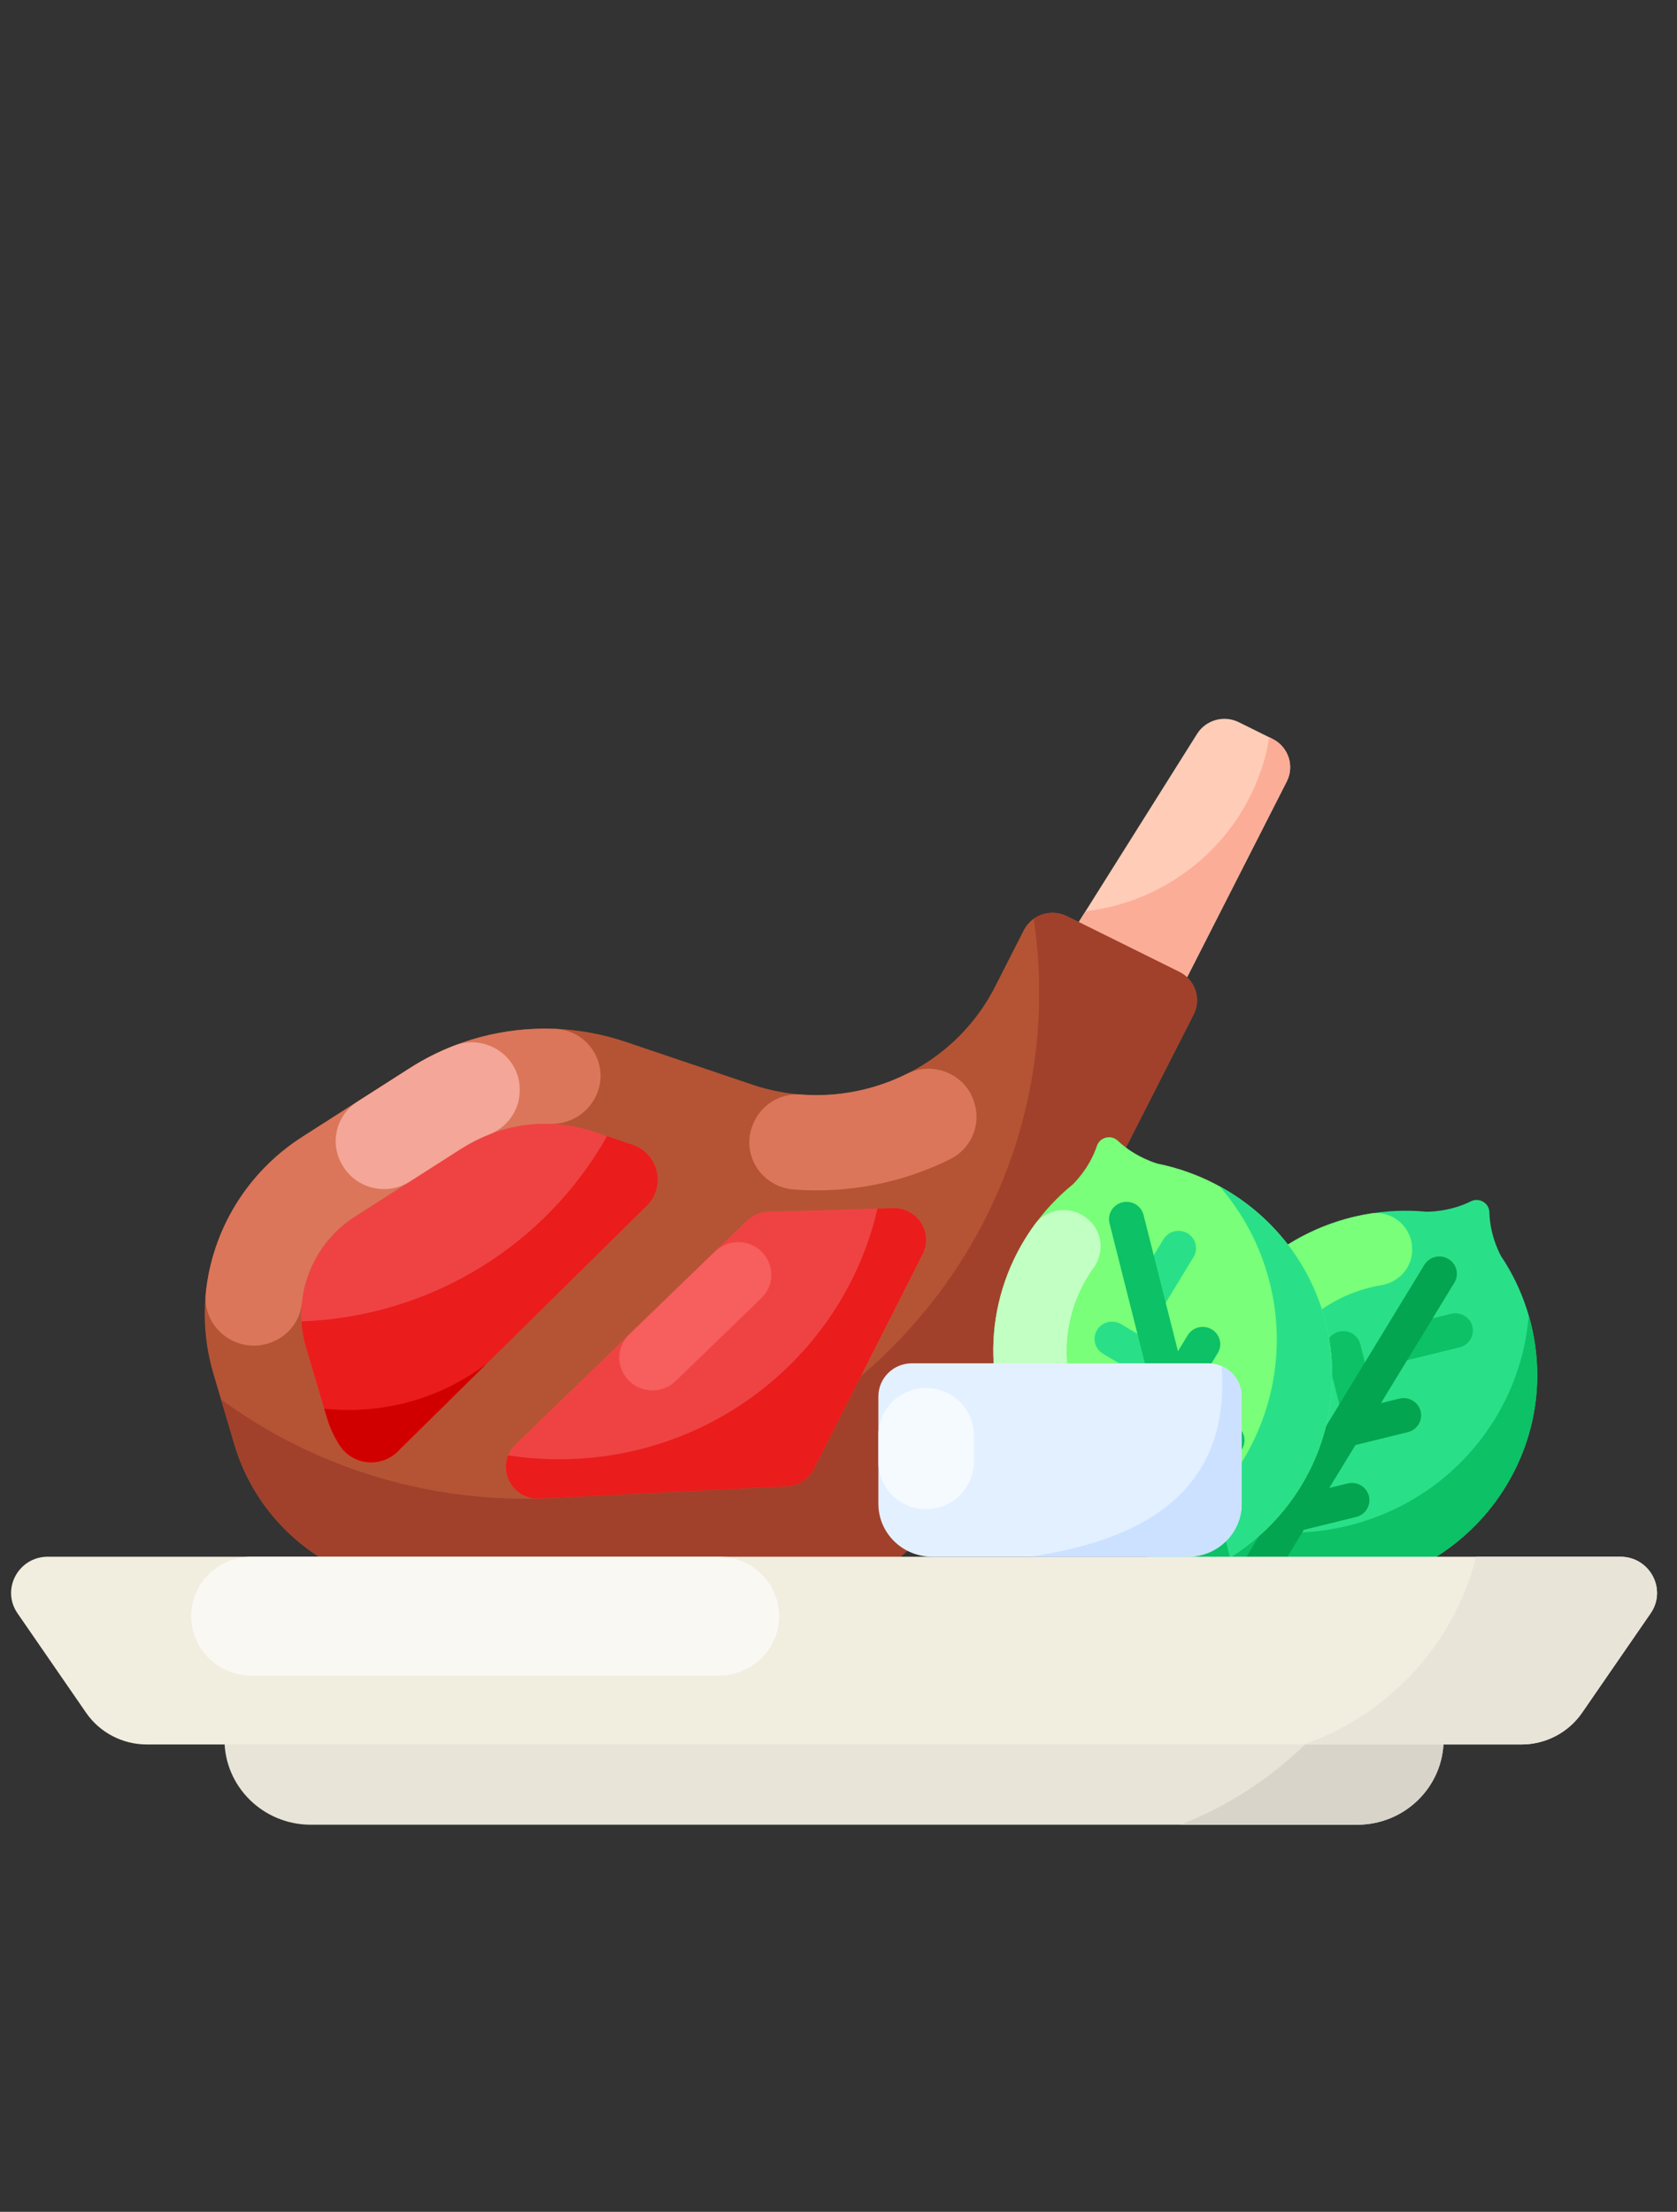 <svg width="91" height="120" viewBox="0 0 91 120" fill="none" xmlns="http://www.w3.org/2000/svg">
<rect x="0" y="0" width="91" height="120" fill="#333333" stroke="none"/>
<g clip-path="url(#clip0_371_8166)">
<path d="M55.551 54.775L61.917 57.929L69.823 42.398C70.255 41.548 69.907 40.514 69.047 40.087L67.223 39.183C66.416 38.783 65.434 39.057 64.958 39.814L55.551 54.775Z" fill="#FFCCB7"/>
<path d="M69.824 42.398L61.918 57.93L55.551 54.775L58.905 49.441C63.996 48.84 68.065 44.959 68.878 40.002L69.047 40.086C69.907 40.513 70.256 41.548 69.824 42.398Z" fill="#FCAD97"/>
<path d="M45.453 86.353L34.76 89.849C32.163 90.698 29.332 90.494 26.888 89.283L18.368 85.062C15.629 83.705 13.585 81.286 12.723 78.383L11.579 74.526C10.134 69.658 12.101 64.432 16.416 61.674L22.243 57.949C25.72 55.726 30.039 55.202 33.958 56.527L40.8 58.839C45.929 60.573 51.567 58.301 54.001 53.521L55.552 50.473C55.984 49.624 57.033 49.281 57.894 49.708L63.995 52.731C64.856 53.158 65.203 54.192 64.771 55.041L51.425 81.261C50.197 83.672 48.049 85.504 45.453 86.353Z" fill="#B55434"/>
<path d="M64.772 55.042L51.427 81.26C50.199 83.672 48.05 85.505 45.454 86.353L34.761 89.849C32.165 90.698 29.334 90.495 26.89 89.283L18.37 85.061C15.632 83.705 13.587 81.286 12.725 78.383L11.996 75.923C16.622 79.31 22.353 81.314 28.558 81.314C43.928 81.314 56.389 69.019 56.389 53.854C56.389 52.494 56.289 51.155 56.094 49.849C56.603 49.486 57.296 49.41 57.896 49.708L63.996 52.73C64.858 53.157 65.205 54.191 64.772 55.042Z" fill="#A1412B"/>
<path d="M17.746 76.932C17.904 77.465 18.14 77.969 18.441 78.428C19.141 79.498 20.667 79.653 21.579 78.752C26.085 74.307 30.59 69.862 35.095 65.417C36.157 64.369 35.738 62.586 34.318 62.106L32.262 61.411C31.124 61.026 29.922 60.892 28.713 61.016C27.378 61.153 26.102 61.634 24.976 62.354L19.262 66.007C16.907 67.512 15.813 70.419 16.601 73.075L17.746 76.932Z" fill="#EF4343"/>
<path d="M81.456 68.154L81.456 68.154C81.456 68.154 80.849 67.11 80.82 65.773C80.81 65.272 80.27 64.951 79.816 65.177C78.606 65.78 77.387 65.74 77.387 65.74L77.387 65.74C72.986 65.329 68.529 67.372 66.1 71.359C63.211 76.099 64.124 82.045 67.965 85.749C73.083 87.359 78.833 85.365 81.721 80.625C84.15 76.638 83.889 71.796 81.456 68.154Z" fill="#29E088"/>
<path d="M72.662 72.249C73.172 72.123 73.688 72.429 73.815 72.932L74.445 75.427L73.059 77.702L71.97 73.385C71.843 72.883 72.153 72.374 72.662 72.249Z" fill="#0CC166"/>
<path d="M81.723 80.623C78.833 85.366 73.081 87.36 67.968 85.75C66.938 84.759 66.123 83.608 65.531 82.364C71.261 84.463 77.875 82.309 81.138 76.954C82.209 75.196 82.804 73.283 82.952 71.366C83.832 74.374 83.488 77.725 81.723 80.623Z" fill="#0CC166"/>
<path d="M79.895 71.961C79.769 71.458 79.253 71.152 78.743 71.278L76.214 71.899L74.828 74.173L79.203 73.098C79.712 72.973 80.022 72.464 79.895 71.961Z" fill="#0CC166"/>
<path d="M67.621 86.312C67.171 86.045 67.026 85.469 67.296 85.025L77.29 68.623C77.56 68.179 78.144 68.036 78.594 68.303C79.044 68.57 79.19 69.146 78.919 69.59L68.926 85.992C68.656 86.436 68.071 86.579 67.621 86.312Z" fill="#04A550"/>
<path d="M74.282 81.166C74.155 80.663 73.639 80.357 73.13 80.483L70.6 81.104L69.215 83.378L73.589 82.303C74.099 82.178 74.409 81.669 74.282 81.166Z" fill="#04A550"/>
<path d="M77.087 76.563C76.96 76.06 76.444 75.755 75.935 75.88L73.405 76.501L72.019 78.776L76.394 77.701C76.904 77.575 77.214 77.066 77.087 76.563Z" fill="#04A550"/>
<path d="M69.858 76.851C70.367 76.725 70.883 77.031 71.01 77.534L71.64 80.03L70.255 82.304L69.165 77.988C69.038 77.485 69.348 76.976 69.858 76.851Z" fill="#04A550"/>
<path d="M67.177 81.222C67.19 81.218 67.202 81.214 67.215 81.21C68.16 80.911 68.749 79.959 68.543 79.002C68.14 77.13 68.443 75.124 69.507 73.378C70.7 71.42 72.717 70.104 74.951 69.728C75.903 69.567 76.622 68.784 76.628 67.83C76.628 67.812 76.628 67.794 76.628 67.776C76.635 66.59 75.575 65.65 74.389 65.837C73.216 66.021 72.074 66.378 71.005 66.899C69.034 67.858 67.314 69.364 66.1 71.357C64.488 74.002 64.06 77.021 64.663 79.817C64.902 80.925 66.084 81.568 67.177 81.222Z" fill="#79FF79"/>
<path d="M62.814 63.132L62.814 63.131C62.814 63.131 61.637 62.817 60.658 61.891C60.292 61.544 59.68 61.695 59.521 62.171C59.097 63.441 58.207 64.264 58.207 64.264L58.207 64.264C54.8 67.044 53.113 71.598 54.253 76.112C55.608 81.478 60.514 85.046 65.885 84.985C70.657 82.553 73.294 77.132 71.939 71.765C70.8 67.251 67.145 64.01 62.814 63.132Z" fill="#79FF79"/>
<path d="M71.94 71.763C73.295 77.134 70.657 82.556 65.887 84.985C64.45 85.003 63.048 84.757 61.738 84.291C67.294 81.778 70.427 75.64 68.897 69.577C68.394 67.586 67.444 65.819 66.174 64.36C68.953 65.872 71.112 68.483 71.94 71.763Z" fill="#29E088"/>
<path d="M64.441 66.913C63.991 66.646 63.407 66.79 63.136 67.234L61.793 69.438L62.443 72.013L64.766 68.201C65.036 67.757 64.891 67.18 64.441 66.913Z" fill="#29E088"/>
<path d="M59.531 72.161C59.801 71.717 60.385 71.573 60.835 71.841L63.069 73.166L63.719 75.74L59.856 73.449C59.406 73.182 59.26 72.605 59.531 72.161Z" fill="#29E088"/>
<path d="M60.847 77.372C61.118 76.928 61.702 76.784 62.152 77.052L64.386 78.377L65.036 80.951L61.172 78.66C60.722 78.393 60.576 77.816 60.847 77.372Z" fill="#29E088"/>
<path d="M66.048 85.623C65.539 85.748 65.023 85.442 64.896 84.939L60.208 66.37C60.081 65.867 60.391 65.358 60.901 65.233C61.411 65.108 61.927 65.413 62.053 65.916L66.741 84.486C66.868 84.989 66.558 85.498 66.048 85.623Z" fill="#0CC166"/>
<path d="M67.07 77.335C66.62 77.068 66.035 77.212 65.765 77.656L64.422 79.86L65.072 82.435L67.395 78.623C67.665 78.178 67.52 77.602 67.07 77.335Z" fill="#0CC166"/>
<path d="M65.753 72.124C65.303 71.857 64.719 72.001 64.448 72.445L63.105 74.649L63.755 77.224L66.078 73.412C66.349 72.967 66.203 72.391 65.753 72.124Z" fill="#0CC166"/>
<path d="M62.084 82.334C62.09 82.323 62.096 82.311 62.102 82.299C62.556 81.429 62.291 80.345 61.459 79.812C59.833 78.769 58.609 77.139 58.11 75.162C57.55 72.945 58.033 70.608 59.343 68.783C59.902 68.005 59.849 66.949 59.169 66.271C59.157 66.258 59.144 66.245 59.131 66.233C58.286 65.39 56.863 65.464 56.157 66.424C55.46 67.373 54.909 68.422 54.526 69.535C53.82 71.588 53.683 73.853 54.253 76.11C55.009 79.105 56.87 81.539 59.3 83.095C60.262 83.711 61.559 83.341 62.084 82.334Z" fill="#C2FFC2"/>
<path d="M73.649 98.999H16.865C14.277 98.999 12.18 96.93 12.18 94.377V91.623H78.335V94.377C78.335 96.93 76.237 98.999 73.649 98.999Z" fill="#E8E4D8"/>
<path d="M78.334 91.622V94.377C78.334 96.929 76.235 99 73.649 99H64.047C67.856 97.521 71.098 94.927 73.352 91.622H78.334Z" fill="#D8D4C9"/>
<path d="M0.95 87.529L4.673 92.926C5.414 94.001 6.647 94.645 7.966 94.645H82.553C83.871 94.645 85.104 94.001 85.846 92.926L89.568 87.529C90.468 86.225 89.521 84.459 87.922 84.459H2.596C0.997 84.459 0.05 86.225 0.95 87.529Z" fill="#F1EEE0"/>
<path d="M89.568 87.529L85.846 92.927C85.105 94.001 83.872 94.646 82.554 94.646H70.762C75.366 93.021 78.913 89.199 80.102 84.46H87.921C89.52 84.459 90.469 86.224 89.568 87.529Z" fill="#E8E4D8"/>
<path d="M39.008 90.91H13.644C11.839 90.91 10.375 89.466 10.375 87.685C10.375 85.903 11.839 84.459 13.644 84.459H39.008C40.814 84.459 42.278 85.903 42.278 87.685C42.278 89.466 40.814 90.91 39.008 90.91Z" fill="#F9F8F2"/>
<path d="M64.464 84.459H50.578C48.969 84.459 47.664 83.172 47.664 81.584V75.762C47.664 74.77 48.479 73.965 49.485 73.965H65.557C66.563 73.965 67.378 74.77 67.378 75.762V81.584C67.378 83.172 66.073 84.459 64.464 84.459Z" fill="#E3F0FF"/>
<path d="M50.253 81.88C48.823 81.88 47.664 80.737 47.664 79.326V77.86C47.664 76.449 48.823 75.305 50.253 75.305C51.683 75.305 52.842 76.449 52.842 77.86V79.326C52.842 80.737 51.683 81.88 50.253 81.88Z" fill="#F5FAFF"/>
<path d="M67.378 75.762V81.584C67.378 83.171 66.073 84.459 64.465 84.459H55.895C61.8 83.588 66.328 81.144 66.328 75.077C66.328 74.753 66.316 74.433 66.29 74.116C66.932 74.395 67.378 75.027 67.378 75.762Z" fill="#CBE1FF"/>
<path d="M41.698 65.739L48.456 65.548C49.774 65.511 50.656 66.874 50.066 68.038L44.163 79.687C43.882 80.242 43.319 80.605 42.691 80.636L29.29 81.304C27.686 81.384 26.834 79.465 27.981 78.356L40.527 66.229C40.841 65.926 41.259 65.751 41.698 65.739Z" fill="#EF4343"/>
<path d="M50.066 68.038L44.163 79.687C43.88 80.243 43.318 80.605 42.69 80.635L29.288 81.305C27.95 81.37 27.135 80.043 27.571 78.959C28.475 79.1 29.401 79.172 30.345 79.172C38.776 79.172 45.83 73.358 47.615 65.572L48.456 65.548C49.773 65.511 50.656 66.875 50.066 68.038Z" fill="#EA1C1C"/>
<path d="M35.095 65.417C30.589 69.863 26.083 74.307 21.579 78.753C20.665 79.653 19.14 79.498 18.439 78.429C18.139 77.969 17.903 77.465 17.744 76.932L16.6 73.074C16.464 72.618 16.386 72.154 16.359 71.691C23.499 71.432 29.675 67.444 32.94 61.641L34.317 62.105C35.737 62.586 36.155 64.369 35.095 65.417Z" fill="#EA1C1C"/>
<path d="M14.578 72.88C15.555 72.572 16.276 71.729 16.374 70.722C16.557 68.839 17.592 67.072 19.259 66.007L24.973 62.355C26.099 61.634 27.375 61.153 28.71 61.016C29.092 60.976 29.473 60.963 29.852 60.975C31.056 61.014 32.133 60.241 32.478 59.102C32.958 57.516 31.805 55.887 30.128 55.82C27.37 55.709 24.609 56.434 22.24 57.949L16.413 61.673C13.38 63.611 11.509 66.768 11.166 70.163C10.978 72.014 12.782 73.446 14.578 72.88Z" fill="#DB765A"/>
<path d="M28.201 59.221C28.279 57.368 26.399 56.053 24.649 56.73C23.815 57.052 23.008 57.459 22.242 57.949L19.396 59.768C18.211 60.525 17.86 62.08 18.607 63.263C18.616 63.277 18.625 63.292 18.634 63.306C19.4 64.521 21.025 64.88 22.241 64.103L24.976 62.355C25.472 62.037 25.999 61.766 26.546 61.551C27.504 61.175 28.157 60.29 28.199 59.273L28.201 59.221Z" fill="#F4A698"/>
<path d="M36.664 74.926L41.312 70.432C42.462 69.321 41.665 67.393 40.055 67.393C39.585 67.393 39.133 67.575 38.797 67.899L34.148 72.393C32.998 73.504 33.796 75.433 35.406 75.433C35.876 75.433 36.328 75.251 36.664 74.926Z" fill="#F75E5E"/>
<path d="M49.208 58.26C47.454 59.135 45.468 59.538 43.463 59.382C42.326 59.293 41.267 59.961 40.855 61.011L40.836 61.06C40.209 62.662 41.329 64.4 43.065 64.534C43.479 64.566 43.894 64.582 44.311 64.582C46.892 64.582 49.363 63.983 51.565 62.886C52.681 62.329 53.236 61.066 52.887 59.881C52.881 59.864 52.876 59.845 52.871 59.828C52.417 58.288 50.657 57.536 49.208 58.26Z" fill="#DB765A"/>
<path d="M26.405 73.99C24.795 75.577 23.186 77.166 21.578 78.752C20.664 79.653 19.139 79.498 18.438 78.429C18.138 77.969 17.902 77.465 17.744 76.931L17.594 76.429C18.028 76.474 18.47 76.498 18.918 76.498C21.735 76.498 24.332 75.563 26.405 73.99Z" fill="#D10000"/>
</g>
<defs>
<clipPath id="clip0_371_8166">
<rect width="90" height="120" fill="white" transform="translate(0.602)"/>
</clipPath>
</defs>
</svg>
